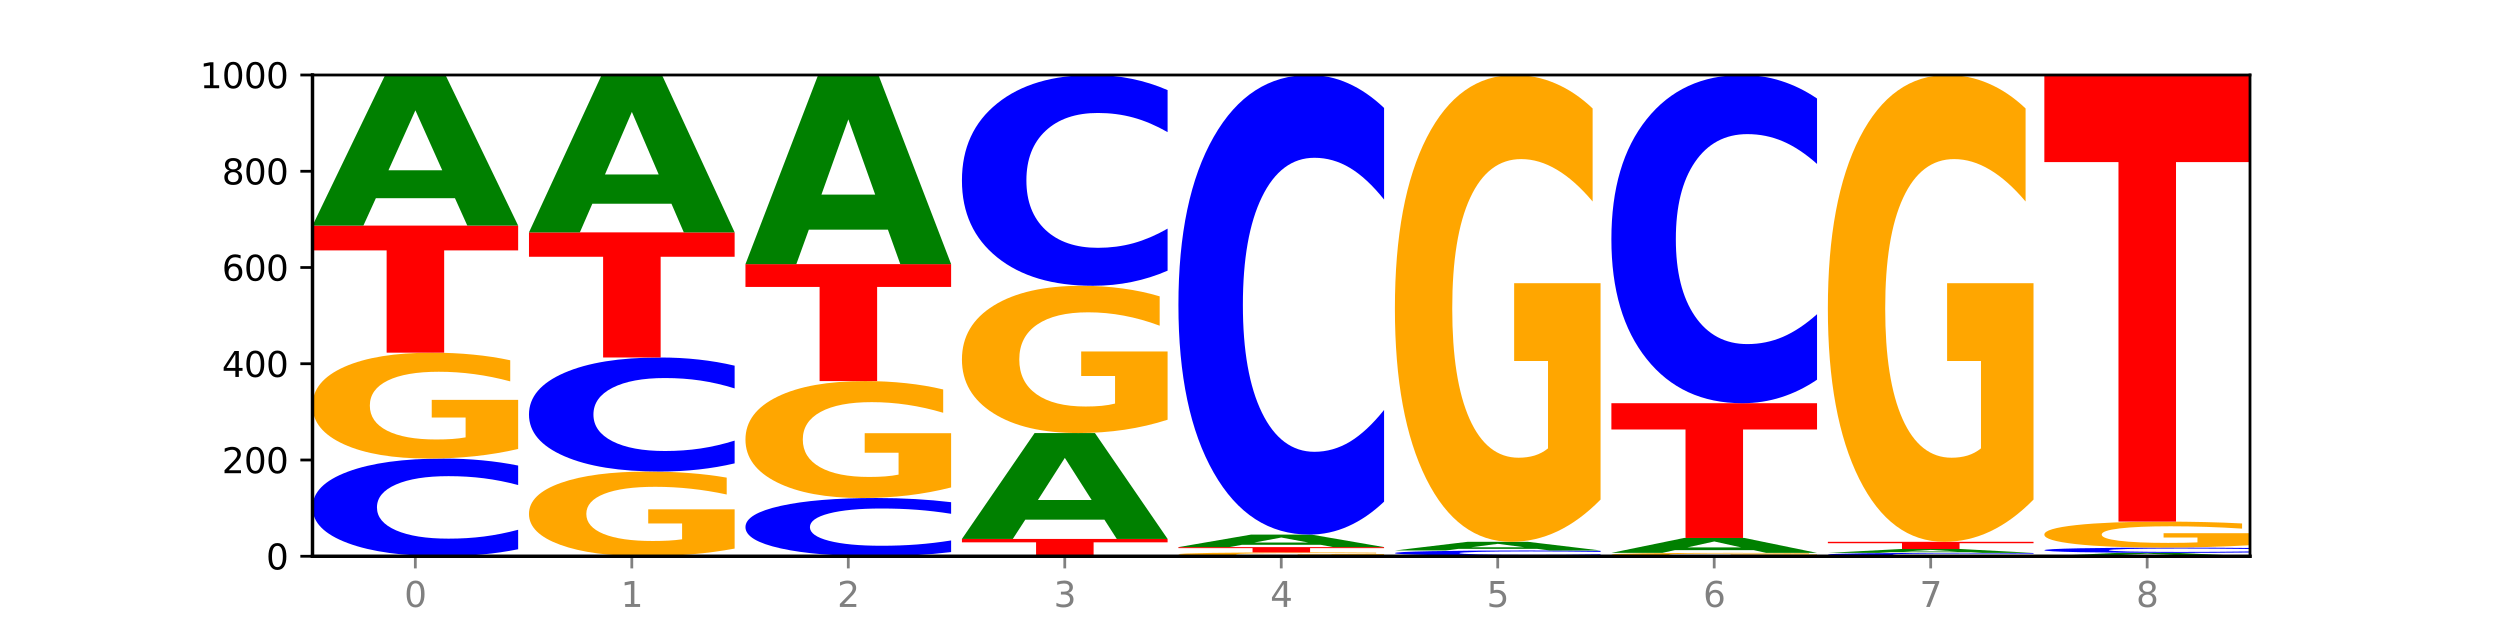 <?xml version="1.0" encoding="utf-8" standalone="no"?>
<!DOCTYPE svg PUBLIC "-//W3C//DTD SVG 1.1//EN"
  "http://www.w3.org/Graphics/SVG/1.1/DTD/svg11.dtd">
<svg xmlns:xlink="http://www.w3.org/1999/xlink" width="720pt" height="180pt" viewBox="0 0 720 180" xmlns="http://www.w3.org/2000/svg" version="1.1">
 <defs>
  <style type="text/css">*{stroke-linejoin: round; stroke-linecap: butt}</style>
 </defs>
 <g id="figure_1">
  <g id="patch_1">
   <path d="M 0 180 
L 720 180 
L 720 0 
L 0 0 
z
" style="fill: #ffffff"/>
  </g>
  <g id="axes_1">
   <g id="patch_2">
    <path d="M 90 160.2 
L 648 160.2 
L 648 21.6 
L 90 21.6 
z
" style="fill: #ffffff"/>
   </g>
   <g id="line2d_1">
    <path d="M 90 160.2 
L 648 160.2 
" clip-path="url(#p64720910f5)" style="fill: none; stroke: #000000; stroke-width: 0.5; stroke-linecap: square"/>
   </g>
   <g id="patch_3">
    <path d="M 149.229 158.183 
Q 144.275 159.183 138.917 159.689 
Q 133.56 160.2 127.725 160.2 
Q 110.325 160.2 100.163 156.411 
Q 90 152.621 90 146.141 
Q 90 139.637 100.163 135.854 
Q 110.325 132.064 127.725 132.064 
Q 133.56 132.064 138.917 132.576 
Q 144.275 133.081 149.229 134.081 
L 149.229 139.69 
Q 144.23 138.364 139.38 137.748 
Q 134.53 137.132 129.173 137.132 
Q 119.562 137.132 114.056 139.533 
Q 108.564 141.927 108.564 146.141 
Q 108.564 150.337 114.056 152.737 
Q 119.562 155.132 129.173 155.132 
Q 134.53 155.132 139.38 154.516 
Q 144.23 153.894 149.229 152.569 
L 149.229 158.183 
z
" clip-path="url(#p64720910f5)" style="fill: #0000ff"/>
   </g>
   <g id="patch_4">
    <path d="M 149.229 129.305 
Q 143.256 130.685 136.831 131.378 
Q 130.406 132.064 123.557 132.064 
Q 108.079 132.064 99.04 127.957 
Q 90 123.851 90 116.828 
Q 90 109.723 99.199 105.647 
Q 108.411 101.572 124.433 101.572 
Q 130.605 101.572 136.26 102.126 
Q 141.928 102.674 146.946 103.758 
L 146.946 109.836 
Q 141.769 108.444 136.645 107.758 
Q 131.521 107.065 126.371 107.065 
Q 116.84 107.065 111.677 109.597 
Q 106.513 112.123 106.513 116.828 
Q 106.513 121.489 111.491 124.033 
Q 116.469 126.572 125.628 126.572 
Q 128.123 126.572 130.26 126.427 
Q 132.397 126.276 134.097 125.961 
L 134.097 120.254 
L 124.34 120.254 
L 124.34 115.171 
L 149.229 115.171 
L 149.229 129.305 
z
" clip-path="url(#p64720910f5)" style="fill: #ffa600"/>
   </g>
   <g id="patch_5">
    <path d="M 90 64.982 
L 149.229 64.982 
L 149.229 72.118 
L 127.92 72.118 
L 127.92 101.572 
L 111.35 101.572 
L 111.35 72.118 
L 90 72.118 
L 90 64.982 
z
" clip-path="url(#p64720910f5)" style="fill: #ff0000"/>
   </g>
   <g id="patch_6">
    <path d="M 131.028 57.079 
L 108.249 57.079 
L 104.653 64.982 
L 90 64.982 
L 110.926 21.6 
L 128.303 21.6 
L 149.229 64.982 
L 134.588 64.982 
L 131.028 57.079 
z
M 111.882 49.027 
L 127.359 49.027 
L 119.633 31.771 
L 111.882 49.027 
z
" clip-path="url(#p64720910f5)" style="fill: #008000"/>
   </g>
   <g id="patch_7">
    <path d="M 211.575 157.993 
Q 205.602 159.096 199.177 159.651 
Q 192.753 160.2 185.903 160.2 
Q 170.426 160.2 161.386 156.915 
Q 152.346 153.629 152.346 148.011 
Q 152.346 142.327 161.545 139.067 
Q 170.758 135.806 186.779 135.806 
Q 192.952 135.806 198.607 136.25 
Q 204.275 136.688 209.292 137.555 
L 209.292 142.418 
Q 204.115 141.304 198.992 140.755 
Q 193.868 140.2 188.717 140.2 
Q 179.187 140.2 174.023 142.226 
Q 168.859 144.247 168.859 148.011 
Q 168.859 151.74 173.837 153.775 
Q 178.815 155.806 187.974 155.806 
Q 190.47 155.806 192.607 155.69 
Q 194.744 155.569 196.443 155.317 
L 196.443 150.752 
L 186.686 150.752 
L 186.686 146.686 
L 211.575 146.686 
L 211.575 157.993 
z
" clip-path="url(#p64720910f5)" style="fill: #ffa600"/>
   </g>
   <g id="patch_8">
    <path d="M 211.575 133.452 
Q 206.621 134.619 201.264 135.209 
Q 195.906 135.806 190.071 135.806 
Q 172.671 135.806 162.509 131.382 
Q 152.346 126.958 152.346 119.392 
Q 152.346 111.8 162.509 107.382 
Q 172.671 102.958 190.071 102.958 
Q 195.906 102.958 201.264 103.555 
Q 206.621 104.146 211.575 105.313 
L 211.575 111.861 
Q 206.576 110.314 201.726 109.594 
Q 196.876 108.875 191.519 108.875 
Q 181.909 108.875 176.402 111.677 
Q 170.91 114.473 170.91 119.392 
Q 170.91 124.292 176.402 127.094 
Q 181.909 129.89 191.519 129.89 
Q 196.876 129.89 201.726 129.17 
Q 206.576 128.444 211.575 126.897 
L 211.575 133.452 
z
" clip-path="url(#p64720910f5)" style="fill: #0000ff"/>
   </g>
   <g id="patch_9">
    <path d="M 152.346 66.922 
L 211.575 66.922 
L 211.575 73.95 
L 190.267 73.95 
L 190.267 102.958 
L 173.696 102.958 
L 173.696 73.95 
L 152.346 73.95 
L 152.346 66.922 
z
" clip-path="url(#p64720910f5)" style="fill: #ff0000"/>
   </g>
   <g id="patch_10">
    <path d="M 193.374 58.666 
L 170.596 58.666 
L 166.999 66.922 
L 152.346 66.922 
L 173.272 21.6 
L 190.65 21.6 
L 211.575 66.922 
L 196.935 66.922 
L 193.374 58.666 
z
M 174.229 50.254 
L 189.705 50.254 
L 181.979 32.226 
L 174.229 50.254 
z
" clip-path="url(#p64720910f5)" style="fill: #008000"/>
   </g>
   <g id="patch_11">
    <path d="M 273.922 158.998 
Q 268.967 159.594 263.61 159.895 
Q 258.253 160.2 252.418 160.2 
Q 235.018 160.2 224.855 157.941 
Q 214.693 155.683 214.693 151.82 
Q 214.693 147.943 224.855 145.688 
Q 235.018 143.429 252.418 143.429 
Q 258.253 143.429 263.61 143.734 
Q 268.967 144.036 273.922 144.632 
L 273.922 147.975 
Q 268.923 147.185 264.073 146.817 
Q 259.223 146.45 253.865 146.45 
Q 244.255 146.45 238.748 147.881 
Q 233.257 149.308 233.257 151.82 
Q 233.257 154.321 238.748 155.752 
Q 244.255 157.179 253.865 157.179 
Q 259.223 157.179 264.073 156.812 
Q 268.923 156.441 273.922 155.651 
L 273.922 158.998 
z
" clip-path="url(#p64720910f5)" style="fill: #0000ff"/>
   </g>
   <g id="patch_12">
    <path d="M 273.922 140.382 
Q 267.948 141.906 261.524 142.671 
Q 255.099 143.429 248.25 143.429 
Q 232.772 143.429 223.732 138.893 
Q 214.693 134.357 214.693 126.6 
Q 214.693 118.752 223.892 114.251 
Q 233.104 109.75 249.126 109.75 
Q 255.298 109.75 260.953 110.362 
Q 266.621 110.967 271.639 112.164 
L 271.639 118.877 
Q 266.462 117.34 261.338 116.582 
Q 256.214 115.816 251.064 115.816 
Q 241.533 115.816 236.369 118.613 
Q 231.206 121.403 231.206 126.6 
Q 231.206 131.748 236.184 134.559 
Q 241.161 137.363 250.32 137.363 
Q 252.816 137.363 254.953 137.203 
Q 257.09 137.036 258.789 136.688 
L 258.789 130.385 
L 249.033 130.385 
L 249.033 124.77 
L 273.922 124.77 
L 273.922 140.382 
z
" clip-path="url(#p64720910f5)" style="fill: #ffa600"/>
   </g>
   <g id="patch_13">
    <path d="M 214.693 76.07 
L 273.922 76.07 
L 273.922 82.638 
L 252.613 82.638 
L 252.613 109.75 
L 236.043 109.75 
L 236.043 82.638 
L 214.693 82.638 
L 214.693 76.07 
z
" clip-path="url(#p64720910f5)" style="fill: #ff0000"/>
   </g>
   <g id="patch_14">
    <path d="M 255.721 66.147 
L 232.942 66.147 
L 229.346 76.07 
L 214.693 76.07 
L 235.618 21.6 
L 252.996 21.6 
L 273.922 76.07 
L 259.281 76.07 
L 255.721 66.147 
z
M 236.575 56.038 
L 252.051 56.038 
L 244.325 34.371 
L 236.575 56.038 
z
" clip-path="url(#p64720910f5)" style="fill: #008000"/>
   </g>
   <g id="patch_15">
    <path d="M 277.039 155.21 
L 336.268 155.21 
L 336.268 156.184 
L 314.959 156.184 
L 314.959 160.2 
L 298.389 160.2 
L 298.389 156.184 
L 277.039 156.184 
L 277.039 155.21 
z
" clip-path="url(#p64720910f5)" style="fill: #ff0000"/>
   </g>
   <g id="patch_16">
    <path d="M 318.067 149.656 
L 295.289 149.656 
L 291.692 155.21 
L 277.039 155.21 
L 297.965 124.718 
L 315.342 124.718 
L 336.268 155.21 
L 321.627 155.21 
L 318.067 149.656 
z
M 298.922 143.996 
L 314.398 143.996 
L 306.672 131.868 
L 298.922 143.996 
z
" clip-path="url(#p64720910f5)" style="fill: #008000"/>
   </g>
   <g id="patch_17">
    <path d="M 336.268 120.881 
Q 330.295 122.8 323.87 123.763 
Q 317.445 124.718 310.596 124.718 
Q 295.118 124.718 286.079 119.006 
Q 277.039 113.294 277.039 103.526 
Q 277.039 93.643 286.238 87.975 
Q 295.45 82.307 311.472 82.307 
Q 317.645 82.307 323.299 83.078 
Q 328.967 83.84 333.985 85.347 
L 333.985 93.801 
Q 328.808 91.865 323.684 90.91 
Q 318.561 89.946 313.41 89.946 
Q 303.879 89.946 298.716 93.468 
Q 293.552 96.981 293.552 103.526 
Q 293.552 110.009 298.53 113.548 
Q 303.508 117.079 312.667 117.079 
Q 315.162 117.079 317.299 116.877 
Q 319.437 116.667 321.136 116.229 
L 321.136 108.292 
L 311.379 108.292 
L 311.379 101.222 
L 336.268 101.222 
L 336.268 120.881 
z
" clip-path="url(#p64720910f5)" style="fill: #ffa600"/>
   </g>
   <g id="patch_18">
    <path d="M 336.268 77.955 
Q 331.314 80.112 325.956 81.203 
Q 320.599 82.307 314.764 82.307 
Q 297.364 82.307 287.202 74.131 
Q 277.039 65.954 277.039 51.972 
Q 277.039 37.94 287.202 29.776 
Q 297.364 21.6 314.764 21.6 
Q 320.599 21.6 325.956 22.704 
Q 331.314 23.795 336.268 25.951 
L 336.268 38.053 
Q 331.269 35.194 326.419 33.864 
Q 321.569 32.535 316.212 32.535 
Q 306.601 32.535 301.095 37.714 
Q 295.603 42.881 295.603 51.972 
Q 295.603 61.026 301.095 66.205 
Q 306.601 71.372 316.212 71.372 
Q 321.569 71.372 326.419 70.043 
Q 331.269 68.701 336.268 65.842 
L 336.268 77.955 
z
" clip-path="url(#p64720910f5)" style="fill: #0000ff"/>
   </g>
   <g id="patch_19">
    <path d="M 398.615 160.1 
Q 392.641 160.15 386.217 160.175 
Q 379.792 160.2 372.942 160.2 
Q 357.465 160.2 348.425 160.051 
Q 339.385 159.901 339.385 159.646 
Q 339.385 159.388 348.584 159.239 
Q 357.797 159.091 373.818 159.091 
Q 379.991 159.091 385.646 159.111 
Q 391.314 159.131 396.331 159.171 
L 396.331 159.392 
Q 391.154 159.341 386.031 159.316 
Q 380.907 159.291 375.757 159.291 
Q 366.226 159.291 361.062 159.383 
Q 355.898 159.475 355.898 159.646 
Q 355.898 159.815 360.876 159.908 
Q 365.854 160 375.013 160 
Q 377.509 160 379.646 159.995 
Q 381.783 159.99 383.482 159.978 
L 383.482 159.771 
L 373.726 159.771 
L 373.726 159.586 
L 398.615 159.586 
L 398.615 160.1 
z
" clip-path="url(#p64720910f5)" style="fill: #ffa600"/>
   </g>
   <g id="patch_20">
    <path d="M 339.385 157.567 
L 398.615 157.567 
L 398.615 157.864 
L 377.306 157.864 
L 377.306 159.091 
L 360.735 159.091 
L 360.735 157.864 
L 339.385 157.864 
L 339.385 157.567 
z
" clip-path="url(#p64720910f5)" style="fill: #ff0000"/>
   </g>
   <g id="patch_21">
    <path d="M 380.413 156.91 
L 357.635 156.91 
L 354.038 157.567 
L 339.385 157.567 
L 360.311 153.963 
L 377.689 153.963 
L 398.615 157.567 
L 383.974 157.567 
L 380.413 156.91 
z
M 361.268 156.241 
L 376.744 156.241 
L 369.018 154.808 
L 361.268 156.241 
z
" clip-path="url(#p64720910f5)" style="fill: #008000"/>
   </g>
   <g id="patch_22">
    <path d="M 398.615 144.475 
Q 393.66 149.178 388.303 151.557 
Q 382.945 153.963 377.111 153.963 
Q 359.71 153.963 349.548 136.136 
Q 339.385 118.309 339.385 87.823 
Q 339.385 57.227 349.548 39.427 
Q 359.71 21.6 377.111 21.6 
Q 382.945 21.6 388.303 24.006 
Q 393.66 26.385 398.615 31.088 
L 398.615 57.473 
Q 393.615 51.239 388.765 48.341 
Q 383.915 45.442 378.558 45.442 
Q 368.948 45.442 363.441 56.735 
Q 357.95 68 357.95 87.823 
Q 357.95 107.563 363.441 118.856 
Q 368.948 130.121 378.558 130.121 
Q 383.915 130.121 388.765 127.222 
Q 393.615 124.297 398.615 118.063 
L 398.615 144.475 
z
" clip-path="url(#p64720910f5)" style="fill: #0000ff"/>
   </g>
   <g id="patch_23">
    <path d="M 401.732 160.061 
L 460.961 160.061 
L 460.961 160.088 
L 439.652 160.088 
L 439.652 160.2 
L 423.082 160.2 
L 423.082 160.088 
L 401.732 160.088 
L 401.732 160.061 
z
" clip-path="url(#p64720910f5)" style="fill: #ff0000"/>
   </g>
   <g id="patch_24">
    <path d="M 460.961 159.952 
Q 456.006 160.006 450.649 160.034 
Q 445.292 160.061 439.457 160.061 
Q 422.057 160.061 411.894 159.856 
Q 401.732 159.651 401.732 159.3 
Q 401.732 158.947 411.894 158.742 
Q 422.057 158.537 439.457 158.537 
Q 445.292 158.537 450.649 158.565 
Q 456.006 158.592 460.961 158.646 
L 460.961 158.95 
Q 455.962 158.878 451.112 158.845 
Q 446.262 158.811 440.904 158.811 
Q 431.294 158.811 425.788 158.941 
Q 420.296 159.071 420.296 159.3 
Q 420.296 159.527 425.788 159.657 
Q 431.294 159.787 440.904 159.787 
Q 446.262 159.787 451.112 159.753 
Q 455.962 159.72 460.961 159.648 
L 460.961 159.952 
z
" clip-path="url(#p64720910f5)" style="fill: #0000ff"/>
   </g>
   <g id="patch_25">
    <path d="M 442.76 158.082 
L 419.981 158.082 
L 416.385 158.537 
L 401.732 158.537 
L 422.658 156.042 
L 440.035 156.042 
L 460.961 158.537 
L 446.32 158.537 
L 442.76 158.082 
z
M 423.614 157.619 
L 439.091 157.619 
L 431.365 156.627 
L 423.614 157.619 
z
" clip-path="url(#p64720910f5)" style="fill: #008000"/>
   </g>
   <g id="patch_26">
    <path d="M 460.961 143.878 
Q 454.988 149.96 448.563 153.015 
Q 442.138 156.042 435.289 156.042 
Q 419.811 156.042 410.772 137.935 
Q 401.732 119.828 401.732 88.863 
Q 401.732 57.536 410.931 39.568 
Q 420.143 21.6 436.165 21.6 
Q 442.337 21.6 447.992 24.044 
Q 453.66 26.46 458.678 31.237 
L 458.678 58.036 
Q 453.501 51.899 448.377 48.872 
Q 443.253 45.817 438.103 45.817 
Q 428.572 45.817 423.408 56.981 
Q 418.245 68.117 418.245 88.863 
Q 418.245 109.414 423.223 120.633 
Q 428.2 131.825 437.36 131.825 
Q 439.855 131.825 441.992 131.186 
Q 444.129 130.52 445.828 129.131 
L 445.828 103.97 
L 436.072 103.97 
L 436.072 81.559 
L 460.961 81.559 
L 460.961 143.878 
z
" clip-path="url(#p64720910f5)" style="fill: #ffa600"/>
   </g>
   <g id="patch_27">
    <path d="M 523.307 160.112 
Q 517.334 160.156 510.909 160.178 
Q 504.485 160.2 497.635 160.2 
Q 482.158 160.2 473.118 160.069 
Q 464.078 159.939 464.078 159.715 
Q 464.078 159.489 473.277 159.359 
Q 482.489 159.23 498.511 159.23 
Q 504.684 159.23 510.338 159.247 
Q 516.007 159.265 521.024 159.299 
L 521.024 159.493 
Q 515.847 159.448 510.723 159.427 
Q 505.6 159.405 500.449 159.405 
Q 490.918 159.405 485.755 159.485 
Q 480.591 159.565 480.591 159.715 
Q 480.591 159.864 485.569 159.944 
Q 490.547 160.025 499.706 160.025 
Q 502.201 160.025 504.339 160.021 
Q 506.476 160.016 508.175 160.006 
L 508.175 159.824 
L 498.418 159.824 
L 498.418 159.662 
L 523.307 159.662 
L 523.307 160.112 
z
" clip-path="url(#p64720910f5)" style="fill: #ffa600"/>
   </g>
   <g id="patch_28">
    <path d="M 505.106 158.447 
L 482.328 158.447 
L 478.731 159.23 
L 464.078 159.23 
L 485.004 154.933 
L 502.382 154.933 
L 523.307 159.23 
L 508.667 159.23 
L 505.106 158.447 
z
M 485.961 157.65 
L 501.437 157.65 
L 493.711 155.941 
L 485.961 157.65 
z
" clip-path="url(#p64720910f5)" style="fill: #008000"/>
   </g>
   <g id="patch_29">
    <path d="M 464.078 116.125 
L 523.307 116.125 
L 523.307 123.694 
L 501.999 123.694 
L 501.999 154.933 
L 485.428 154.933 
L 485.428 123.694 
L 464.078 123.694 
L 464.078 116.125 
z
" clip-path="url(#p64720910f5)" style="fill: #ff0000"/>
   </g>
   <g id="patch_30">
    <path d="M 523.307 109.35 
Q 518.353 112.708 512.996 114.407 
Q 507.638 116.125 501.803 116.125 
Q 484.403 116.125 474.241 103.394 
Q 464.078 90.663 464.078 68.892 
Q 464.078 47.042 474.241 34.331 
Q 484.403 21.6 501.803 21.6 
Q 507.638 21.6 512.996 23.318 
Q 518.353 25.017 523.307 28.376 
L 523.307 47.218 
Q 518.308 42.766 513.458 40.696 
Q 508.608 38.627 503.251 38.627 
Q 493.641 38.627 488.134 46.691 
Q 482.642 54.736 482.642 68.892 
Q 482.642 82.99 488.134 91.054 
Q 493.641 99.099 503.251 99.099 
Q 508.608 99.099 513.458 97.029 
Q 518.308 94.94 523.307 90.488 
L 523.307 109.35 
z
" clip-path="url(#p64720910f5)" style="fill: #0000ff"/>
   </g>
   <g id="patch_31">
    <path d="M 585.654 160.13 
Q 580.699 160.165 575.342 160.182 
Q 569.985 160.2 564.15 160.2 
Q 546.75 160.2 536.587 160.069 
Q 526.425 159.939 526.425 159.715 
Q 526.425 159.491 536.587 159.36 
Q 546.75 159.23 564.15 159.23 
Q 569.985 159.23 575.342 159.247 
Q 580.699 159.265 585.654 159.299 
L 585.654 159.493 
Q 580.654 159.447 575.805 159.426 
Q 570.955 159.405 565.597 159.405 
Q 555.987 159.405 550.48 159.487 
Q 544.989 159.57 544.989 159.715 
Q 544.989 159.86 550.48 159.943 
Q 555.987 160.025 565.597 160.025 
Q 570.955 160.025 575.805 160.004 
Q 580.654 159.983 585.654 159.937 
L 585.654 160.13 
z
" clip-path="url(#p64720910f5)" style="fill: #0000ff"/>
   </g>
   <g id="patch_32">
    <path d="M 567.453 159.028 
L 544.674 159.028 
L 541.077 159.23 
L 526.425 159.23 
L 547.35 158.121 
L 564.728 158.121 
L 585.654 159.23 
L 571.013 159.23 
L 567.453 159.028 
z
M 548.307 158.822 
L 563.783 158.822 
L 556.057 158.381 
L 548.307 158.822 
z
" clip-path="url(#p64720910f5)" style="fill: #008000"/>
   </g>
   <g id="patch_33">
    <path d="M 526.425 156.042 
L 585.654 156.042 
L 585.654 156.447 
L 564.345 156.447 
L 564.345 158.121 
L 547.775 158.121 
L 547.775 156.447 
L 526.425 156.447 
L 526.425 156.042 
z
" clip-path="url(#p64720910f5)" style="fill: #ff0000"/>
   </g>
   <g id="patch_34">
    <path d="M 585.654 143.878 
Q 579.68 149.96 573.256 153.015 
Q 566.831 156.042 559.982 156.042 
Q 544.504 156.042 535.464 137.935 
Q 526.425 119.828 526.425 88.863 
Q 526.425 57.536 535.624 39.568 
Q 544.836 21.6 560.858 21.6 
Q 567.03 21.6 572.685 24.044 
Q 578.353 26.46 583.37 31.237 
L 583.37 58.036 
Q 578.194 51.899 573.07 48.872 
Q 567.946 45.817 562.796 45.817 
Q 553.265 45.817 548.101 56.981 
Q 542.938 68.117 542.938 88.863 
Q 542.938 109.414 547.915 120.633 
Q 552.893 131.825 562.052 131.825 
Q 564.548 131.825 566.685 131.186 
Q 568.822 130.52 570.521 129.131 
L 570.521 103.97 
L 560.765 103.97 
L 560.765 81.559 
L 585.654 81.559 
L 585.654 143.878 
z
" clip-path="url(#p64720910f5)" style="fill: #ffa600"/>
   </g>
   <g id="patch_35">
    <path d="M 629.799 160.023 
L 607.02 160.023 
L 603.424 160.2 
L 588.771 160.2 
L 609.697 159.23 
L 627.074 159.23 
L 648 160.2 
L 633.359 160.2 
L 629.799 160.023 
z
M 610.653 159.843 
L 626.13 159.843 
L 618.404 159.457 
L 610.653 159.843 
z
" clip-path="url(#p64720910f5)" style="fill: #008000"/>
   </g>
   <g id="patch_36">
    <path d="M 648 159.121 
Q 643.046 159.175 637.688 159.202 
Q 632.331 159.23 626.496 159.23 
Q 609.096 159.23 598.933 159.024 
Q 588.771 158.819 588.771 158.468 
Q 588.771 158.116 598.933 157.911 
Q 609.096 157.705 626.496 157.705 
Q 632.331 157.705 637.688 157.733 
Q 643.046 157.76 648 157.814 
L 648 158.118 
Q 643.001 158.047 638.151 158.013 
Q 633.301 157.98 627.944 157.98 
Q 618.333 157.98 612.827 158.11 
Q 607.335 158.24 607.335 158.468 
Q 607.335 158.695 612.827 158.825 
Q 618.333 158.955 627.944 158.955 
Q 633.301 158.955 638.151 158.922 
Q 643.001 158.888 648 158.816 
L 648 159.121 
z
" clip-path="url(#p64720910f5)" style="fill: #0000ff"/>
   </g>
   <g id="patch_37">
    <path d="M 648 157.028 
Q 642.027 157.367 635.602 157.537 
Q 629.177 157.705 622.328 157.705 
Q 606.85 157.705 597.811 156.697 
Q 588.771 155.689 588.771 153.965 
Q 588.771 152.221 597.97 151.221 
Q 607.182 150.221 623.204 150.221 
Q 629.376 150.221 635.031 150.357 
Q 640.699 150.491 645.717 150.757 
L 645.717 152.249 
Q 640.54 151.908 635.416 151.739 
Q 630.292 151.569 625.142 151.569 
Q 615.611 151.569 610.448 152.19 
Q 605.284 152.81 605.284 153.965 
Q 605.284 155.109 610.262 155.734 
Q 615.24 156.357 624.399 156.357 
Q 626.894 156.357 629.031 156.321 
Q 631.168 156.284 632.868 156.207 
L 632.868 154.806 
L 623.111 154.806 
L 623.111 153.559 
L 648 153.559 
L 648 157.028 
z
" clip-path="url(#p64720910f5)" style="fill: #ffa600"/>
   </g>
   <g id="patch_38">
    <path d="M 588.771 21.6 
L 648 21.6 
L 648 46.685 
L 626.691 46.685 
L 626.691 150.221 
L 610.121 150.221 
L 610.121 46.685 
L 588.771 46.685 
L 588.771 21.6 
z
" clip-path="url(#p64720910f5)" style="fill: #ff0000"/>
   </g>
   <g id="matplotlib.axis_1">
    <g id="xtick_1">
     <g id="line2d_2">
      <defs>
       <path id="m6d4d699fff" d="M 0 0 
L 0 3.5 
" style="stroke: #808080; stroke-width: 0.8"/>
      </defs>
      <g>
       <use xlink:href="#m6d4d699fff" x="119.615" y="160.2" style="fill: #808080; stroke: #808080; stroke-width: 0.8"/>
      </g>
     </g>
     <g id="text_1">
      <!-- 0 -->
      <g style="fill: #808080" transform="translate(116.433 174.798) scale(0.1 -0.1)">
       <defs>
        <path id="DejaVuSans-30" d="M 2034 4250 
Q 1547 4250 1301 3770 
Q 1056 3291 1056 2328 
Q 1056 1369 1301 889 
Q 1547 409 2034 409 
Q 2525 409 2770 889 
Q 3016 1369 3016 2328 
Q 3016 3291 2770 3770 
Q 2525 4250 2034 4250 
z
M 2034 4750 
Q 2819 4750 3233 4129 
Q 3647 3509 3647 2328 
Q 3647 1150 3233 529 
Q 2819 -91 2034 -91 
Q 1250 -91 836 529 
Q 422 1150 422 2328 
Q 422 3509 836 4129 
Q 1250 4750 2034 4750 
z
" transform="scale(0.016)"/>
       </defs>
       <use xlink:href="#DejaVuSans-30"/>
      </g>
     </g>
    </g>
    <g id="xtick_2">
     <g id="line2d_3">
      <g>
       <use xlink:href="#m6d4d699fff" x="181.961" y="160.2" style="fill: #808080; stroke: #808080; stroke-width: 0.8"/>
      </g>
     </g>
     <g id="text_2">
      <!-- 1 -->
      <g style="fill: #808080" transform="translate(178.78 174.798) scale(0.1 -0.1)">
       <defs>
        <path id="DejaVuSans-31" d="M 794 531 
L 1825 531 
L 1825 4091 
L 703 3866 
L 703 4441 
L 1819 4666 
L 2450 4666 
L 2450 531 
L 3481 531 
L 3481 0 
L 794 0 
L 794 531 
z
" transform="scale(0.016)"/>
       </defs>
       <use xlink:href="#DejaVuSans-31"/>
      </g>
     </g>
    </g>
    <g id="xtick_3">
     <g id="line2d_4">
      <g>
       <use xlink:href="#m6d4d699fff" x="244.307" y="160.2" style="fill: #808080; stroke: #808080; stroke-width: 0.8"/>
      </g>
     </g>
     <g id="text_3">
      <!-- 2 -->
      <g style="fill: #808080" transform="translate(241.126 174.798) scale(0.1 -0.1)">
       <defs>
        <path id="DejaVuSans-32" d="M 1228 531 
L 3431 531 
L 3431 0 
L 469 0 
L 469 531 
Q 828 903 1448 1529 
Q 2069 2156 2228 2338 
Q 2531 2678 2651 2914 
Q 2772 3150 2772 3378 
Q 2772 3750 2511 3984 
Q 2250 4219 1831 4219 
Q 1534 4219 1204 4116 
Q 875 4013 500 3803 
L 500 4441 
Q 881 4594 1212 4672 
Q 1544 4750 1819 4750 
Q 2544 4750 2975 4387 
Q 3406 4025 3406 3419 
Q 3406 3131 3298 2873 
Q 3191 2616 2906 2266 
Q 2828 2175 2409 1742 
Q 1991 1309 1228 531 
z
" transform="scale(0.016)"/>
       </defs>
       <use xlink:href="#DejaVuSans-32"/>
      </g>
     </g>
    </g>
    <g id="xtick_4">
     <g id="line2d_5">
      <g>
       <use xlink:href="#m6d4d699fff" x="306.654" y="160.2" style="fill: #808080; stroke: #808080; stroke-width: 0.8"/>
      </g>
     </g>
     <g id="text_4">
      <!-- 3 -->
      <g style="fill: #808080" transform="translate(303.472 174.798) scale(0.1 -0.1)">
       <defs>
        <path id="DejaVuSans-33" d="M 2597 2516 
Q 3050 2419 3304 2112 
Q 3559 1806 3559 1356 
Q 3559 666 3084 287 
Q 2609 -91 1734 -91 
Q 1441 -91 1130 -33 
Q 819 25 488 141 
L 488 750 
Q 750 597 1062 519 
Q 1375 441 1716 441 
Q 2309 441 2620 675 
Q 2931 909 2931 1356 
Q 2931 1769 2642 2001 
Q 2353 2234 1838 2234 
L 1294 2234 
L 1294 2753 
L 1863 2753 
Q 2328 2753 2575 2939 
Q 2822 3125 2822 3475 
Q 2822 3834 2567 4026 
Q 2313 4219 1838 4219 
Q 1578 4219 1281 4162 
Q 984 4106 628 3988 
L 628 4550 
Q 988 4650 1302 4700 
Q 1616 4750 1894 4750 
Q 2613 4750 3031 4423 
Q 3450 4097 3450 3541 
Q 3450 3153 3228 2886 
Q 3006 2619 2597 2516 
z
" transform="scale(0.016)"/>
       </defs>
       <use xlink:href="#DejaVuSans-33"/>
      </g>
     </g>
    </g>
    <g id="xtick_5">
     <g id="line2d_6">
      <g>
       <use xlink:href="#m6d4d699fff" x="369" y="160.2" style="fill: #808080; stroke: #808080; stroke-width: 0.8"/>
      </g>
     </g>
     <g id="text_5">
      <!-- 4 -->
      <g style="fill: #808080" transform="translate(365.819 174.798) scale(0.1 -0.1)">
       <defs>
        <path id="DejaVuSans-34" d="M 2419 4116 
L 825 1625 
L 2419 1625 
L 2419 4116 
z
M 2253 4666 
L 3047 4666 
L 3047 1625 
L 3713 1625 
L 3713 1100 
L 3047 1100 
L 3047 0 
L 2419 0 
L 2419 1100 
L 313 1100 
L 313 1709 
L 2253 4666 
z
" transform="scale(0.016)"/>
       </defs>
       <use xlink:href="#DejaVuSans-34"/>
      </g>
     </g>
    </g>
    <g id="xtick_6">
     <g id="line2d_7">
      <g>
       <use xlink:href="#m6d4d699fff" x="431.346" y="160.2" style="fill: #808080; stroke: #808080; stroke-width: 0.8"/>
      </g>
     </g>
     <g id="text_6">
      <!-- 5 -->
      <g style="fill: #808080" transform="translate(428.165 174.798) scale(0.1 -0.1)">
       <defs>
        <path id="DejaVuSans-35" d="M 691 4666 
L 3169 4666 
L 3169 4134 
L 1269 4134 
L 1269 2991 
Q 1406 3038 1543 3061 
Q 1681 3084 1819 3084 
Q 2600 3084 3056 2656 
Q 3513 2228 3513 1497 
Q 3513 744 3044 326 
Q 2575 -91 1722 -91 
Q 1428 -91 1123 -41 
Q 819 9 494 109 
L 494 744 
Q 775 591 1075 516 
Q 1375 441 1709 441 
Q 2250 441 2565 725 
Q 2881 1009 2881 1497 
Q 2881 1984 2565 2268 
Q 2250 2553 1709 2553 
Q 1456 2553 1204 2497 
Q 953 2441 691 2322 
L 691 4666 
z
" transform="scale(0.016)"/>
       </defs>
       <use xlink:href="#DejaVuSans-35"/>
      </g>
     </g>
    </g>
    <g id="xtick_7">
     <g id="line2d_8">
      <g>
       <use xlink:href="#m6d4d699fff" x="493.693" y="160.2" style="fill: #808080; stroke: #808080; stroke-width: 0.8"/>
      </g>
     </g>
     <g id="text_7">
      <!-- 6 -->
      <g style="fill: #808080" transform="translate(490.511 174.798) scale(0.1 -0.1)">
       <defs>
        <path id="DejaVuSans-36" d="M 2113 2584 
Q 1688 2584 1439 2293 
Q 1191 2003 1191 1497 
Q 1191 994 1439 701 
Q 1688 409 2113 409 
Q 2538 409 2786 701 
Q 3034 994 3034 1497 
Q 3034 2003 2786 2293 
Q 2538 2584 2113 2584 
z
M 3366 4563 
L 3366 3988 
Q 3128 4100 2886 4159 
Q 2644 4219 2406 4219 
Q 1781 4219 1451 3797 
Q 1122 3375 1075 2522 
Q 1259 2794 1537 2939 
Q 1816 3084 2150 3084 
Q 2853 3084 3261 2657 
Q 3669 2231 3669 1497 
Q 3669 778 3244 343 
Q 2819 -91 2113 -91 
Q 1303 -91 875 529 
Q 447 1150 447 2328 
Q 447 3434 972 4092 
Q 1497 4750 2381 4750 
Q 2619 4750 2861 4703 
Q 3103 4656 3366 4563 
z
" transform="scale(0.016)"/>
       </defs>
       <use xlink:href="#DejaVuSans-36"/>
      </g>
     </g>
    </g>
    <g id="xtick_8">
     <g id="line2d_9">
      <g>
       <use xlink:href="#m6d4d699fff" x="556.039" y="160.2" style="fill: #808080; stroke: #808080; stroke-width: 0.8"/>
      </g>
     </g>
     <g id="text_8">
      <!-- 7 -->
      <g style="fill: #808080" transform="translate(552.858 174.798) scale(0.1 -0.1)">
       <defs>
        <path id="DejaVuSans-37" d="M 525 4666 
L 3525 4666 
L 3525 4397 
L 1831 0 
L 1172 0 
L 2766 4134 
L 525 4134 
L 525 4666 
z
" transform="scale(0.016)"/>
       </defs>
       <use xlink:href="#DejaVuSans-37"/>
      </g>
     </g>
    </g>
    <g id="xtick_9">
     <g id="line2d_10">
      <g>
       <use xlink:href="#m6d4d699fff" x="618.385" y="160.2" style="fill: #808080; stroke: #808080; stroke-width: 0.8"/>
      </g>
     </g>
     <g id="text_9">
      <!-- 8 -->
      <g style="fill: #808080" transform="translate(615.204 174.798) scale(0.1 -0.1)">
       <defs>
        <path id="DejaVuSans-38" d="M 2034 2216 
Q 1584 2216 1326 1975 
Q 1069 1734 1069 1313 
Q 1069 891 1326 650 
Q 1584 409 2034 409 
Q 2484 409 2743 651 
Q 3003 894 3003 1313 
Q 3003 1734 2745 1975 
Q 2488 2216 2034 2216 
z
M 1403 2484 
Q 997 2584 770 2862 
Q 544 3141 544 3541 
Q 544 4100 942 4425 
Q 1341 4750 2034 4750 
Q 2731 4750 3128 4425 
Q 3525 4100 3525 3541 
Q 3525 3141 3298 2862 
Q 3072 2584 2669 2484 
Q 3125 2378 3379 2068 
Q 3634 1759 3634 1313 
Q 3634 634 3220 271 
Q 2806 -91 2034 -91 
Q 1263 -91 848 271 
Q 434 634 434 1313 
Q 434 1759 690 2068 
Q 947 2378 1403 2484 
z
M 1172 3481 
Q 1172 3119 1398 2916 
Q 1625 2713 2034 2713 
Q 2441 2713 2670 2916 
Q 2900 3119 2900 3481 
Q 2900 3844 2670 4047 
Q 2441 4250 2034 4250 
Q 1625 4250 1398 4047 
Q 1172 3844 1172 3481 
z
" transform="scale(0.016)"/>
       </defs>
       <use xlink:href="#DejaVuSans-38"/>
      </g>
     </g>
    </g>
   </g>
   <g id="matplotlib.axis_2">
    <g id="ytick_1">
     <g id="line2d_11">
      <defs>
       <path id="mb175d72576" d="M 0 0 
L -3.5 0 
" style="stroke: #000000; stroke-width: 0.8"/>
      </defs>
      <g>
       <use xlink:href="#mb175d72576" x="90" y="160.2" style="stroke: #000000; stroke-width: 0.8"/>
      </g>
     </g>
     <g id="text_10">
      <!-- 0 -->
      <g transform="translate(76.638 163.999) scale(0.1 -0.1)">
       <use xlink:href="#DejaVuSans-30"/>
      </g>
     </g>
    </g>
    <g id="ytick_2">
     <g id="line2d_12">
      <g>
       <use xlink:href="#mb175d72576" x="90" y="132.48" style="stroke: #000000; stroke-width: 0.8"/>
      </g>
     </g>
     <g id="text_11">
      <!-- 200 -->
      <g transform="translate(63.913 136.279) scale(0.1 -0.1)">
       <use xlink:href="#DejaVuSans-32"/>
       <use xlink:href="#DejaVuSans-30" x="63.623"/>
       <use xlink:href="#DejaVuSans-30" x="127.246"/>
      </g>
     </g>
    </g>
    <g id="ytick_3">
     <g id="line2d_13">
      <g>
       <use xlink:href="#mb175d72576" x="90" y="104.76" style="stroke: #000000; stroke-width: 0.8"/>
      </g>
     </g>
     <g id="text_12">
      <!-- 400 -->
      <g transform="translate(63.913 108.559) scale(0.1 -0.1)">
       <use xlink:href="#DejaVuSans-34"/>
       <use xlink:href="#DejaVuSans-30" x="63.623"/>
       <use xlink:href="#DejaVuSans-30" x="127.246"/>
      </g>
     </g>
    </g>
    <g id="ytick_4">
     <g id="line2d_14">
      <g>
       <use xlink:href="#mb175d72576" x="90" y="77.04" style="stroke: #000000; stroke-width: 0.8"/>
      </g>
     </g>
     <g id="text_13">
      <!-- 600 -->
      <g transform="translate(63.913 80.839) scale(0.1 -0.1)">
       <use xlink:href="#DejaVuSans-36"/>
       <use xlink:href="#DejaVuSans-30" x="63.623"/>
       <use xlink:href="#DejaVuSans-30" x="127.246"/>
      </g>
     </g>
    </g>
    <g id="ytick_5">
     <g id="line2d_15">
      <g>
       <use xlink:href="#mb175d72576" x="90" y="49.32" style="stroke: #000000; stroke-width: 0.8"/>
      </g>
     </g>
     <g id="text_14">
      <!-- 800 -->
      <g transform="translate(63.913 53.119) scale(0.1 -0.1)">
       <use xlink:href="#DejaVuSans-38"/>
       <use xlink:href="#DejaVuSans-30" x="63.623"/>
       <use xlink:href="#DejaVuSans-30" x="127.246"/>
      </g>
     </g>
    </g>
    <g id="ytick_6">
     <g id="line2d_16">
      <g>
       <use xlink:href="#mb175d72576" x="90" y="21.6" style="stroke: #000000; stroke-width: 0.8"/>
      </g>
     </g>
     <g id="text_15">
      <!-- 1000 -->
      <g transform="translate(57.55 25.399) scale(0.1 -0.1)">
       <use xlink:href="#DejaVuSans-31"/>
       <use xlink:href="#DejaVuSans-30" x="63.623"/>
       <use xlink:href="#DejaVuSans-30" x="127.246"/>
       <use xlink:href="#DejaVuSans-30" x="190.869"/>
      </g>
     </g>
    </g>
   </g>
   <g id="patch_39">
    <path d="M 90 160.2 
L 90 21.6 
" style="fill: none; stroke: #000000; stroke-linejoin: miter; stroke-linecap: square"/>
   </g>
   <g id="patch_40">
    <path d="M 648 160.2 
L 648 21.6 
" style="fill: none; stroke: #000000; stroke-width: 0.8; stroke-linejoin: miter; stroke-linecap: square"/>
   </g>
   <g id="patch_41">
    <path d="M 90 160.2 
L 648 160.2 
" style="fill: none; stroke: #000000; stroke-linejoin: miter; stroke-linecap: square"/>
   </g>
   <g id="patch_42">
    <path d="M 90 21.6 
L 648 21.6 
" style="fill: none; stroke: #000000; stroke-width: 0.8; stroke-linejoin: miter; stroke-linecap: square"/>
   </g>
  </g>
 </g>
 <defs>
  <clipPath id="p64720910f5">
   <rect x="90" y="21.6" width="558" height="138.6"/>
  </clipPath>
 </defs>
</svg>
